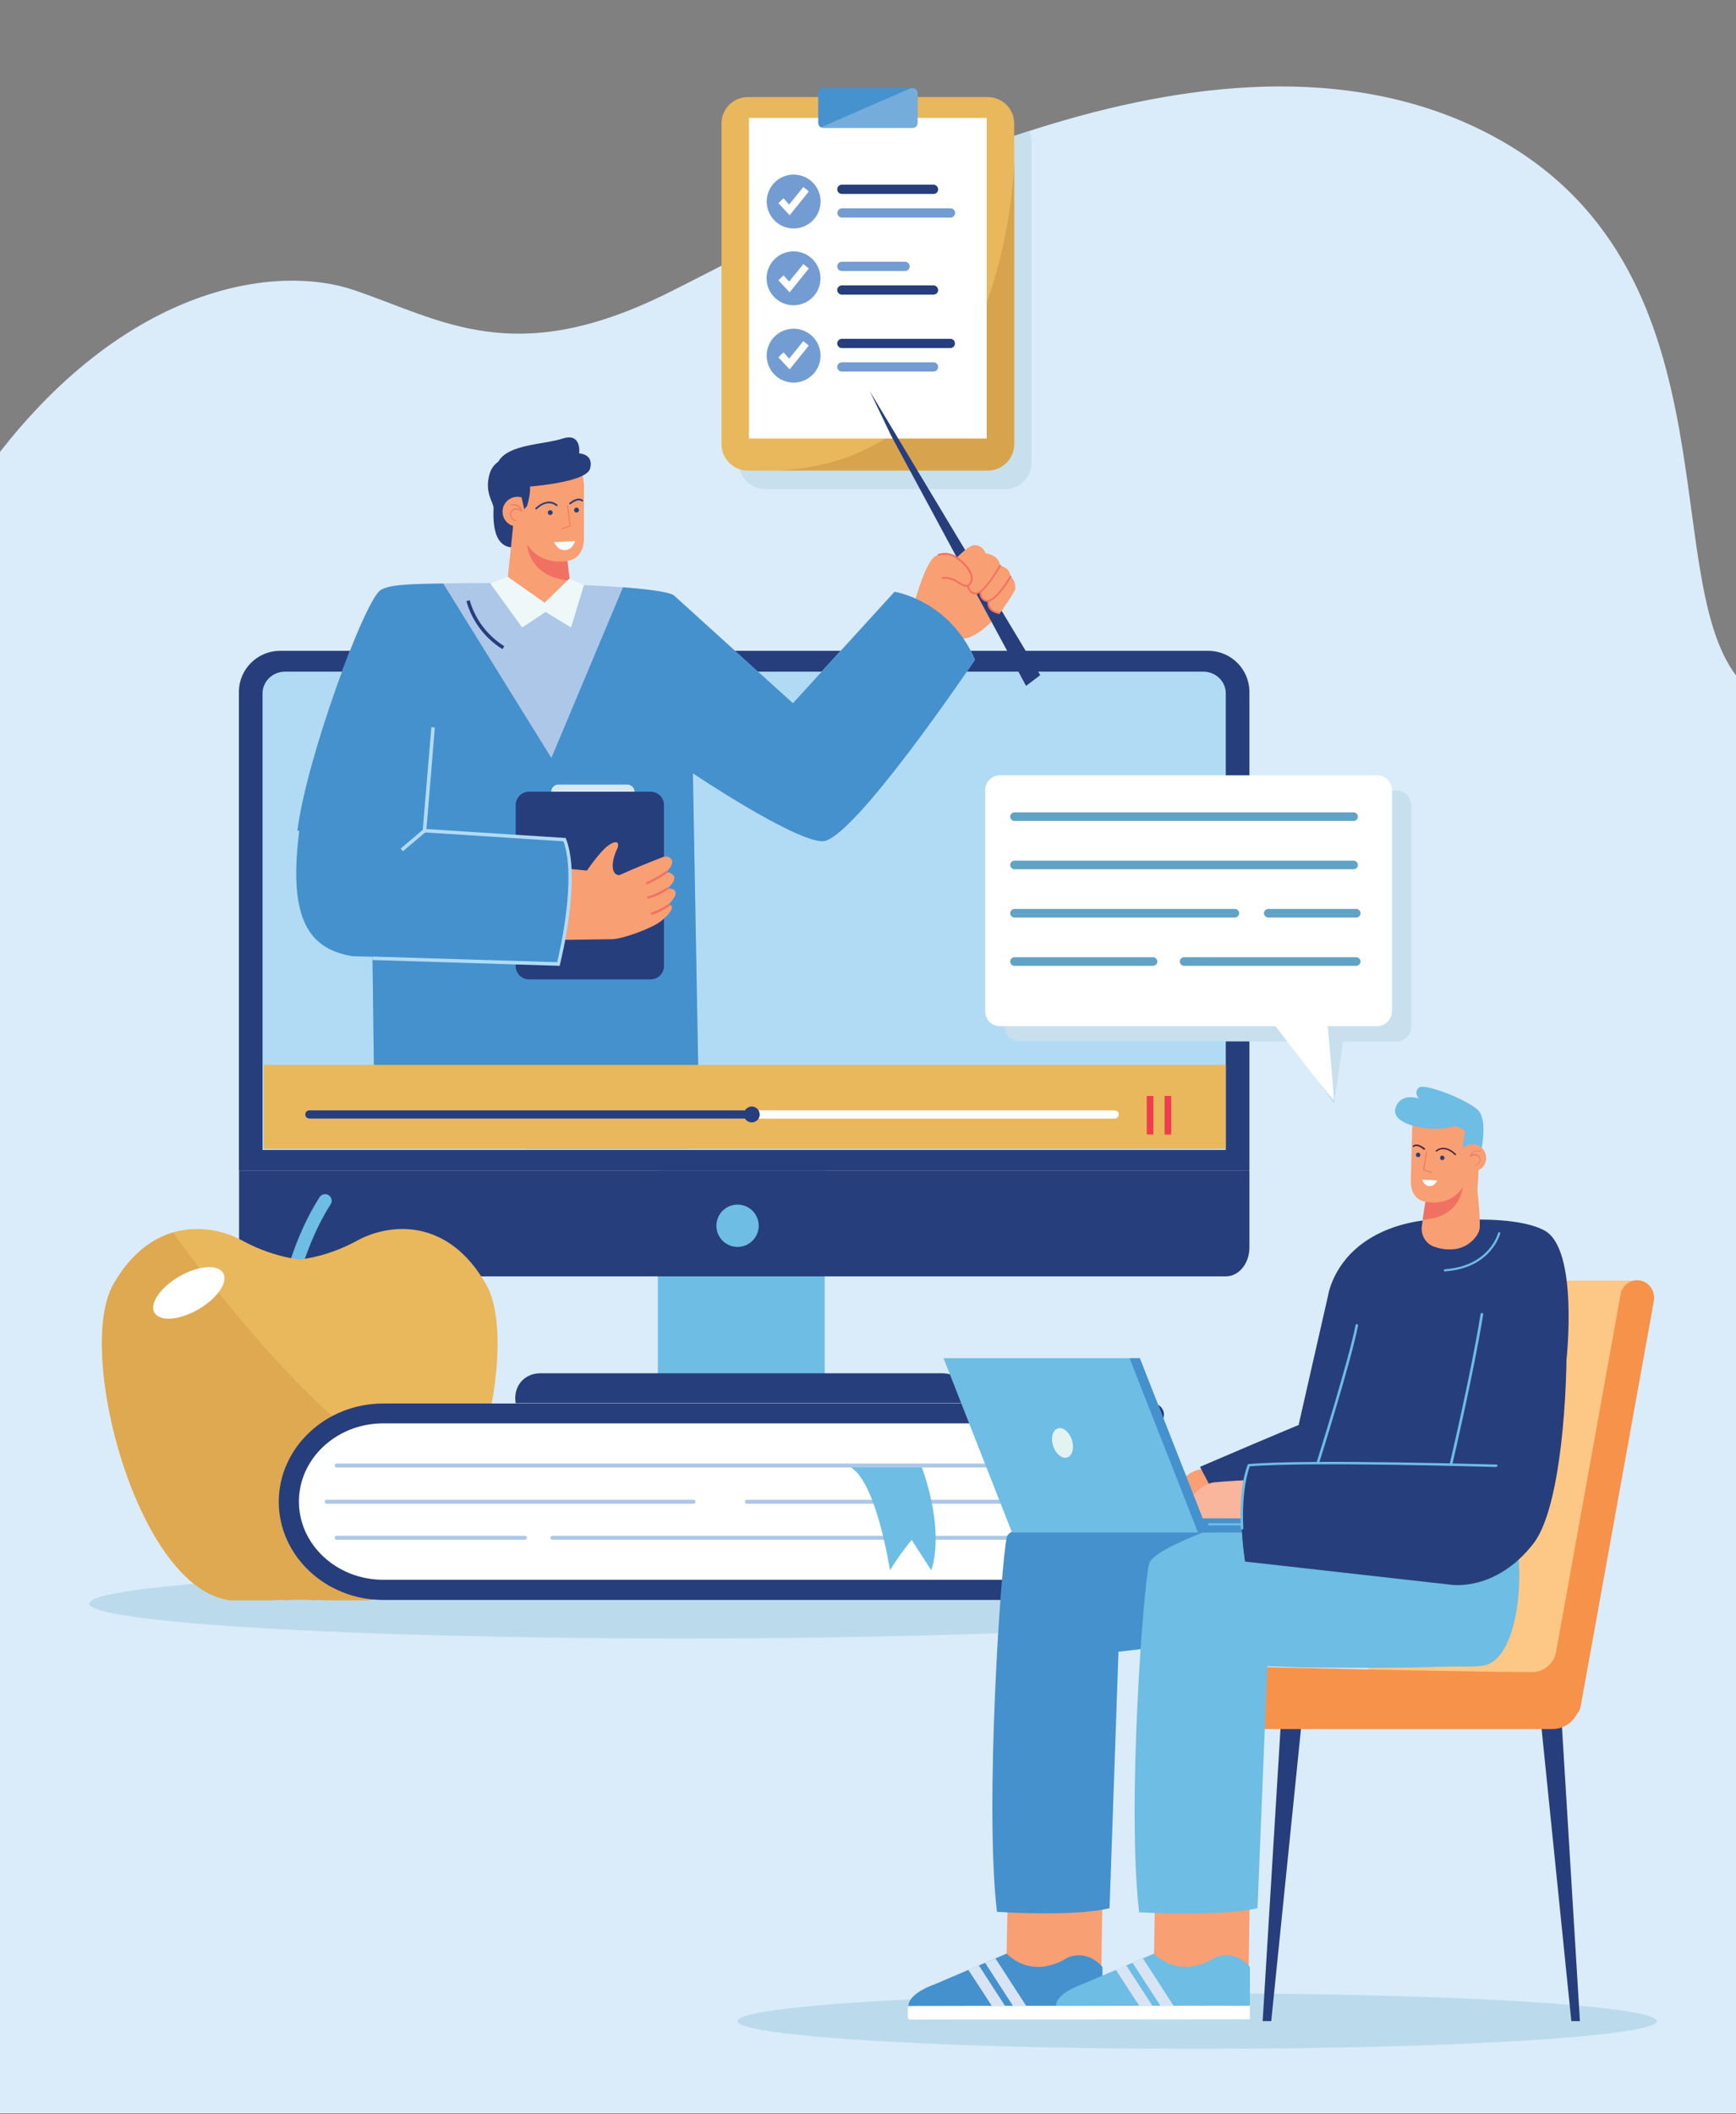 <?xml version="1.0" encoding="utf-8"?>
<!-- Generator: Adobe Illustrator 28.0.0, SVG Export Plug-In . SVG Version: 6.00 Build 0)  -->
<svg version="1.1" xmlns="http://www.w3.org/2000/svg" xmlns:xlink="http://www.w3.org/1999/xlink" x="0px" y="0px" width="1050px"
	 height="1278.6px" viewBox="0 0 1050 1278.6" style="enable-background:new 0 0 1050 1278.6;" xml:space="preserve">
<rect x="0" y="0" width="1050" height="1278.6" fill="#808080" stroke="none"/>
<style type="text/css">
	.st0{fill:#DAECF9;}
	.st1{fill:#C8DFED;}
	.st2{fill:#BBDBEC;}
	.st3{fill:#E9B75C;}
	.st4{fill:#D8A34D;}
	.st5{fill:#FFFFFF;}
	.st6{fill:#739CD2;}
	.st7{fill:#273E7C;}
	.st8{fill:#4692CF;}
	.st9{opacity:0.25;fill:#FFFFFF;enable-background:new    ;}
	.st10{fill:#6DBDE5;}
	.st11{fill:#B1DBF5;}
	.st12{fill:#F89F74;}
	.st13{fill:#351B2E;}
	.st14{fill:#49273F;}
	.st15{fill:#F07162;}
	.st16{fill:#ACC7E8;}
	.st17{fill:#4591CE;}
	.st18{fill:#D6E8F4;}
	.st19{fill:#DEA951;}
	.st20{fill:#EEF8F8;}
	.st21{fill:#EF3D4D;}
	.st22{fill:#FDC886;}
	.st23{fill:#F7924A;}
	.st24{fill:#D8E4F4;}
	.st25{fill:#FAB59D;}
	.st26{fill:#E2F3F1;}
	.st27{fill:#FCFDFD;}
	.st28{fill:#61A3C5;}
</style>
<g id="Layer_1">
	<path class="st0" d="M1050.7,409.4c-49.6-63.3,3.2-257.1-159.5-333C722.7-2.1,495.1,132.2,402.9,177.7
		c-92.2,45.5-135.4,15.9-188.9-2.3c-46.5-15.8-136-3.3-215.4,99.7v1003h1052.1V409.4z"/>
	<path class="st1" d="M462.8,295.8h18.4H608c8.7,0,15.9-7.1,15.9-15.9v-172V85.8c0-2.3-0.5-4.5-1.4-6.6
		c-67,21.6-128.9,52.2-175.5,76.1v124.6C446.9,288.7,454,295.8,462.8,295.8z"/>
	<ellipse class="st2" cx="724.1" cy="1222.3" rx="278" ry="16.8"/>
	<ellipse class="st2" cx="413.2" cy="969.8" rx="359.2" ry="21.1"/>
	<g>
		<path class="st3" d="M613.4,74.6v194.1c0,8.7-7.1,15.9-15.9,15.9H452.3c-8.7,0-15.9-7.1-15.9-15.9V74.6c0-8.7,7.1-15.9,15.9-15.9
			h145.1C606.2,58.7,613.4,65.8,613.4,74.6z"/>
		<path class="st4" d="M613.4,96.6v172c0,8.7-7.1,15.9-15.9,15.9H470.8C611.4,278.1,613.4,96.6,613.4,96.6z"/>
	</g>
	<g>
		<rect x="453" y="71.3" class="st5" width="143.8" height="193.9"/>
		<g>
			<g>
				<g>
					<g>
						<g>
							<g>
								<g>
									
										<ellipse transform="matrix(0.225 -0.974 0.974 0.225 162.694 634.254)" class="st6" cx="480" cy="214.9" rx="16.3" ry="16.3"/>
								</g>
							</g>
						</g>
					</g>
					<polygon class="st5" points="477.6,223.4 470.8,216.1 473.9,213.1 477.3,216.9 485.9,206.3 489.2,209 					"/>
				</g>
				<g>
					<path class="st6" d="M509.2,219.1h55.4c1.6,0,2.8,1.3,2.8,2.8l0,0c0,1.6-1.3,2.8-2.8,2.8h-55.4c-1.6,0-2.8-1.3-2.8-2.8l0,0
						C506.4,220.4,507.7,219.1,509.2,219.1z"/>
					<path class="st7" d="M509.2,204.9h65.6c1.6,0,2.8,1.3,2.8,2.8l0,0c0,1.6-1.3,2.8-2.8,2.8h-65.6c-1.6,0-2.8-1.3-2.8-2.8l0,0
						C506.4,206.1,507.7,204.9,509.2,204.9z"/>
				</g>
			</g>
			<g>
				<g>
					<g>
						<g>
							<g>
								<g>
									
										<ellipse transform="matrix(0.707 -0.707 0.707 0.707 21.617 388.693)" class="st6" cx="480" cy="168.3" rx="16.3" ry="16.3"/>
								</g>
							</g>
						</g>
					</g>
					<polygon class="st5" points="477.6,176.8 470.8,169.5 473.9,166.5 477.3,170.3 485.9,159.7 489.2,162.4 					"/>
				</g>
				<g>
					<path class="st6" d="M547.4,163.9h-38.2c-1.6,0-2.8-1.3-2.8-2.8l0,0c0-1.6,1.3-2.8,2.8-2.8h38.2c1.6,0,2.8,1.3,2.8,2.8l0,0
						C550.2,162.7,549,163.9,547.4,163.9z"/>
					<path class="st7" d="M564.6,178.2h-55.4c-1.6,0-2.8-1.3-2.8-2.8l0,0c0-1.6,1.3-2.8,2.8-2.8h55.4c1.6,0,2.8,1.3,2.8,2.8l0,0
						C567.5,176.9,566.2,178.2,564.6,178.2z"/>
				</g>
			</g>
			<g>
				<g>
					<g>
						<g>
							<g>
								<g>
									
										<ellipse transform="matrix(0.225 -0.974 0.974 0.225 253.507 562.016)" class="st6" cx="480" cy="121.7" rx="16.3" ry="16.3"/>
								</g>
							</g>
						</g>
					</g>
					<polygon class="st5" points="477.6,130.2 470.8,122.9 473.9,119.9 477.3,123.7 485.9,113.1 489.2,115.8 					"/>
				</g>
				<g>
					<path class="st7" d="M564.6,117.3h-55.4c-1.6,0-2.8-1.3-2.8-2.8l0,0c0-1.6,1.3-2.8,2.8-2.8h55.4c1.6,0,2.8,1.3,2.8,2.8l0,0
						C567.5,116.1,566.2,117.3,564.6,117.3z"/>
					<path class="st6" d="M574.9,131.6h-65.6c-1.6,0-2.8-1.3-2.8-2.8l0,0c0-1.6,1.3-2.8,2.8-2.8h65.6c1.6,0,2.8,1.3,2.8,2.8l0,0
						C577.7,130.3,576.4,131.6,574.9,131.6z"/>
				</g>
			</g>
		</g>
	</g>
	<g>
		<path class="st8" d="M555,56.3v18.1c0,1.7-1.4,3-3,3h-54.1c-0.6,0-1-0.2-1.4-0.4c-1-0.5-1.6-1.5-1.6-2.6V56.3c0-1.7,1.4-3,3-3
			h54.1C553.6,53.3,555,54.6,555,56.3z"/>
		<path class="st9" d="M555,56.3v18.1c0,1.7-1.4,3-3,3h-54.1c-0.6,0-1-0.2-1.4-0.4l54.5-23.7h1.1C553.6,53.3,555,54.6,555,56.3z"/>
	</g>
	<g id="BACKGROUND">
	</g>
	<g>
		<g>
			<rect x="397.9" y="631.2" class="st10" width="100.9" height="211.4"/>
		</g>
		<g>
			<path class="st7" d="M144.5,708V418.5c0-13.8,11.2-24.9,24.9-24.9h561.4c13.8,0,24.9,11.2,24.9,24.9V708H144.5z"/>
		</g>
		<g>
			<path class="st7" d="M755.7,708v46.4c0,9.7-6.4,17.5-14.2,17.5H158.8c-7.9,0-14.2-7.8-14.2-17.5V708H755.7z"/>
		</g>
		<g>
			<path class="st11" d="M158.8,695.4V419.3c0-7.2,6.1-13.1,13.6-13.1h555.4c7.5,0,13.6,5.9,13.6,13.1v276.2H158.8z"/>
		</g>
		<g>
			<path class="st7" d="M311.9,848.6c-1.7-10,5-18.1,15-18.1h242.8c10,0,19.5,8.1,21.2,18.1v0L311.9,848.6z"/>
		</g>
	</g>
	<g>
		<path class="st12" d="M553.2,364.1c0,0,6.8-25.4,13-28c6.2-2.7,13.1,1.8,13.1,1.8s6.6-9.1,11.2-8.2c4.5,0.9,5.6,4.9,5.6,4.9
			s8,0.8,8.8,7.4c0,0,6.3,1.5,6.2,6.7c0,0,3.2,1.5,3,7.7c0,0-10.8,21.1-26.7,28.6C571.7,392.5,553.2,364.1,553.2,364.1z"/>
	</g>
	<g>
		<path class="st13" d="M415.1,694.7l2-178.4l-4.3-22.9l-104.6,34.9c0,0,3.2,75.4,10,166.4H415.1z"/>
	</g>
	<g>
		<path class="st14" d="M334.8,694.7l11.8-125.9l19.9-91.9l-135.2,53.5c0,0-1,74.1,0.7,164.2H334.8z"/>
	</g>
	<g>
		<polygon class="st7" points="526.1,236.6 629.2,408.3 620.6,414.8 539,263.5 		"/>
	</g>
	<g>
		<path class="st12" d="M578.6,337.3c0,0,4.6-4.7,7.3-6.1c2.7-1.4,19,28.6,19,28.6l2.4,7.4c0,0-2.1,3.9-3.4,3.8
			c-1.4-0.2-5.4-3.3-5.4-3.3l-1.1-4.1l-1.6-0.5l-2.1-2l-1.1-3.2l-2.3,1l-3.2-1.3l-1.5-3l-0.6-0.3l-9.7-15.6L578.6,337.3z"/>
	</g>
	<g>
		<path class="st15" d="M584.5,354.9c-1.4,0-3.1-1-4.8-2c-1.2-0.7-2.4-1.5-3.7-2c-3.8-1.5-5.5-0.8-5.6-0.8c-0.3,0.1-0.6,0-0.7-0.3
			c-0.1-0.3,0-0.6,0.3-0.7c0.1,0,2.1-0.9,6.4,0.8c1.4,0.5,2.6,1.3,3.9,2.1c2.7,1.6,4.4,2.5,5.6,1.3c1-1.1,1.5-2.5,1.3-4
			c-0.3-3.2-3.3-7.3-8.1-11c-5.9-4.5-11.1-2.3-11.3-2.2c-0.3,0.1-0.6,0-0.7-0.3c-0.1-0.3,0-0.6,0.3-0.7c0.2-0.1,6-2.6,12.4,2.3
			c5.1,3.9,8.2,8.2,8.5,11.7c0.2,1.8-0.4,3.4-1.6,4.8C586,354.7,585.3,354.9,584.5,354.9z"/>
	</g>
	<g>
		<path class="st15" d="M597.1,364c-0.8,0-1.5-0.2-2.1-0.7c-1.1-0.6-3.1-2.6-2.4-5.4c0.1-0.3,0.3-0.5,0.6-0.4
			c0.3,0.1,0.5,0.3,0.4,0.6c-0.6,2.8,1.9,4.3,2,4.3c0.6,0.5,1.3,0.7,2.1,0.5c5.3-1,13-14.4,13.1-14.5c0.1-0.3,0.5-0.3,0.7-0.2
			c0.3,0.1,0.3,0.5,0.2,0.7c-0.3,0.6-8.1,13.9-13.8,15C597.6,364,597.3,364,597.1,364z"/>
	</g>
	<g>
		<path class="st15" d="M590,359.4c-1.2,0-2.2-0.3-3-1c-1.8-1.5-2.1-4-2.1-4.1c0-0.3,0.2-0.5,0.5-0.6c0.3,0,0.5,0.2,0.6,0.5
			c0,0,0.2,2.2,1.7,3.4c0.8,0.6,1.8,0.9,3.1,0.7c3.9-0.5,11.2-12.1,13.7-16.5c0.1-0.3,0.5-0.3,0.7-0.2c0.3,0.1,0.3,0.5,0.2,0.7
			c-0.4,0.7-9.4,16.3-14.5,17C590.6,359.4,590.3,359.4,590,359.4z"/>
	</g>
	<g>
		<g>
			<path class="st16" d="M421.8,651.3l0.6-0.8l-3.3-182.8c0,0,60.1,40.3,78.1,41.1c18,0.8,92.5-109.8,92.5-109.8
				c-15.7-36-48.8-41-48.8-41l-61.5,67.4L407.5,360c-9.6-5.8-83.5-7.1-83.5-7.1s-84.1-1.9-93.7,3.9c-9.6,5.8-45,101.9-50.4,145.5
				c-5.5,43.6,0,71.8,33.3,77l12.1,0.3l0.9,71.7C226.2,651.3,293.3,666.4,421.8,651.3L421.8,651.3z"/>
		</g>
	</g>
	<path class="st17" d="M541.1,357.9l-61.5,67.4L407.5,360c-3.6-2.2-16.3-3.7-30.7-4.8l-43.3,103.2l-65.4-105.5
		c-22.9,0.2-32.8,0.9-37.8,3.9c-9.6,5.8-45,101.9-50.4,145.5c-5.5,43.6,0,71.8,33.3,77l12.1,0.3l0.9,71.7c0,0,67.1,15.1,195.6,0
		l0.6-0.8l-3.3-182.8c0,0,60.1,40.3,78.1,41.1c18,0.8,92.5-109.8,92.5-109.8C574.2,362.9,541.1,357.9,541.1,357.9z"/>
	<g>
		<g>
			<path class="st7" d="M393.5,592.3H320c-4.5,0-8.1-3.6-8.1-8.1v-97.3c0-4.5,3.6-8.1,8.1-8.1h73.5c4.5,0,8.1,3.6,8.1,8.1v97.3
				C401.6,588.7,398,592.3,393.5,592.3z"/>
		</g>
		<g>
			<path class="st18" d="M379.5,474.5h-41.8c-2.4,0-4.3,1.9-4.3,4.3l0,0h50.4l0,0C383.8,476.5,381.9,474.5,379.5,474.5z"/>
		</g>
	</g>
	<g>
		<g>
			<g>
				<g>
					<g>
						<path class="st12" d="M403.7,537.3c9.7-8.5-0.5-10-0.5-10c4.7-5.1,3.6-7.5,1.9-8.6c-1.3-0.8-2.9-0.9-4.3-0.3
							c-4.5,1.7-18,7.1-26.3,10.9c-5.9-0.4-4-10.4-1.4-15.5c1.4-2.6,1.5-7-5-2.6c-5.2,3.6-13.1,15.3-13.1,15.3l-32.9-3.2l4.9,45.3
							c0,0,37.6-0.5,43.2-0.6c5.7,0,24.6-6.5,30.3-11.5c10.4-9,3.9-9.5,3.9-9.5C414.4,536.7,403.7,537.3,403.7,537.3z"/>
					</g>
				</g>
			</g>
		</g>
		<g>
			<g>
				<g>
					<g>
						<g>
							<path class="st15" d="M391.4,534.8c-0.3,0-0.6-0.1-0.7-0.4c-0.1-0.3,0-0.7,0.4-0.9c4.9-2,11.7-6.7,11.8-6.7
								c0.3-0.2,0.7-0.1,0.9,0.2c0.2,0.3,0.1,0.7-0.2,0.9c-0.3,0.2-7,4.8-12.1,6.9C391.5,534.8,391.5,534.8,391.4,534.8z"/>
						</g>
					</g>
				</g>
			</g>
		</g>
		<g>
			<g>
				<g>
					<g>
						<g>
							<path class="st15" d="M392.1,543.4c-0.3,0-0.6-0.2-0.7-0.5c-0.1-0.4,0.1-0.7,0.5-0.8c6.2-1.7,11.4-5.3,11.5-5.3
								c0.3-0.2,0.7-0.1,0.9,0.2c0.2,0.3,0.1,0.7-0.2,0.9c-0.2,0.2-5.5,3.8-11.9,5.5C392.2,543.4,392.1,543.4,392.1,543.4z"/>
						</g>
					</g>
				</g>
			</g>
		</g>
		<g>
			<g>
				<g>
					<g>
						<g>
							<path class="st15" d="M394.4,553.1c-0.3,0-0.6-0.2-0.7-0.5c-0.1-0.4,0.1-0.7,0.5-0.8c5.3-1.6,10-5.1,10-5.1
								c0.3-0.2,0.7-0.2,1,0.1c0.2,0.3,0.2,0.7-0.1,1c-0.2,0.1-4.9,3.7-10.4,5.3C394.4,553,394.4,553,394.4,553.1z"/>
						</g>
					</g>
				</g>
			</g>
		</g>
	</g>
	<g>
		<polygon class="st11" points="243.7,514.8 242.3,513.2 255.7,501.9 260.9,439.8 263,440 257.8,502.9 		"/>
	</g>
	<g>
		<path class="st11" d="M225.3,580.6l-12.2-0.3c-16.3-2.5-26.8-10.6-32-24.7c-4.5-12.3-5.2-29.2-2.2-53.4l2.1,0.3
			c-6.2,49.3,3.2,71.2,32.3,75.8l12,0.3L225.3,580.6z"/>
	</g>
	<g>
		<path class="st17" d="M308.4,505.7l33.1,2.1c0,0,6.7,21.1-1.4,63.9c-0.8,4.2-2.4,11.3-2.4,11.3s-33.6,2.7-38.9-8.2
			c-3.3-6.9,3.9-36.5,3.9-36.5L308.4,505.7z"/>
	</g>
	<g>
		<path class="st11" d="M338.6,584.1l-113.3-3.5l0.1-2.1l111.6,3.4c1.6-6.6,11.8-51,3.8-73.1l-84.1-5.4l0.1-2.1l85.4,5.5l0.2,0.6
			c9.3,24.1-3.2,73.7-3.7,75.8L338.6,584.1z"/>
	</g>
	<g>
		<path class="st7" d="M303.9,392.6c-10.7-6.7-18.4-17-21.8-29l2-0.6c3.3,11.6,10.7,21.4,20.9,27.8L303.9,392.6z"/>
	</g>
	<g>
		<g>
			<path class="st12" d="M312,276.7c0,0,15-6.4,28.3-1.8c7.7,2.6,12.8,10,12.8,18.1v8l-41-17.5c0,0-6.5,3.1-6,2.1
				C306.7,284.7,312,276.7,312,276.7z"/>
		</g>
		<g>
			<g>
				<g>
					<g>
						<path class="st12" d="M353.2,292.1v33.6c0,0,0.5,12-10,13.5l2,16c0.7,6-2.8,11.7-8.6,13.5c-2.8,0.9-6.1,1.5-9.9,1.5
							c-12,0-18.5-9-19.5-13.5c-1-4.5,2-26,2-26l-0.4-10.6l1.4-41L353.2,292.1z"/>
					</g>
				</g>
			</g>
			<g>
				<g>
					<g>
						<path class="st7" d="M324.2,308c-0.1,0-0.2,0-0.3-0.1c-0.2-0.2-0.2-0.5,0-0.7c0.1-0.1,7-7.1,13.2-2c0.2,0.2,0.2,0.5,0.1,0.7
							c-0.2,0.2-0.5,0.2-0.7,0.1c-5.6-4.5-11.6,1.7-11.9,2C324.4,307.9,324.3,308,324.2,308z"/>
					</g>
				</g>
			</g>
			<g>
				<g>
					<g>
						<path class="st7" d="M344.8,305c-0.1,0-0.3-0.1-0.4-0.2c-0.2-0.2-0.2-0.5,0.1-0.7c0.2-0.2,5-4.3,8-1.7
							c0.2,0.2,0.2,0.5,0.1,0.7c-0.2,0.2-0.5,0.2-0.7,0.1c-2.4-2-6.6,1.6-6.7,1.7C345,304.9,344.9,305,344.8,305z"/>
					</g>
				</g>
			</g>
			<g>
				<g>
					<g>
						<path class="st7" d="M334.3,310c0,0.8-0.7,1.5-1.5,1.5c-0.8,0-1.5-0.7-1.5-1.5c0-0.8,0.7-1.5,1.5-1.5
							C333.6,308.5,334.3,309.2,334.3,310z"/>
					</g>
				</g>
			</g>
			<g>
				<g>
					<g>
						<path class="st7" d="M350.2,308.5c0,0.8-0.7,1.5-1.5,1.5s-1.5-0.7-1.5-1.5c0-0.8,0.7-1.5,1.5-1.5S350.2,307.7,350.2,308.5z"/>
					</g>
				</g>
			</g>
			<g>
				<g>
					<g>
						<path class="st7" d="M312,276.2c0,0-12.7-0.6-15.9,10.5c-3.2,11.1,2.3,17,2.4,20.3c0.1,3.3-2.1,25.7,13.6,24l4.2-36.9
							l-5.5-14.7L312,276.2z"/>
					</g>
				</g>
			</g>
			<g>
				<g>
					<g>
						
							<ellipse transform="matrix(0.987 -0.161 0.161 0.987 -45.707 54.356)" class="st12" cx="312.9" cy="309.5" rx="9" ry="9"/>
					</g>
				</g>
			</g>
			<g>
				<g>
					<g>
						<path class="st15" d="M312.2,315c-1.9,0-3.1-1.4-3.5-2.8c-0.5-1.7,0.1-3.3,1.4-4.1c2-1.2,3.8-0.4,4.7,0.2
							c-0.4-1-1-1.8-1.8-2.2c-1.8-1-4-0.3-4-0.3c-0.1,0-0.3,0-0.3-0.2c0-0.1,0-0.3,0.2-0.3c0.1,0,2.4-0.8,4.4,0.3
							c1.1,0.6,1.9,1.7,2.3,3.3l0.2,0.9l-0.6-0.6c-0.1-0.1-2.2-2.2-4.8-0.6c-1.4,0.9-1.5,2.5-1.2,3.5c0.3,1.1,1.3,2.5,3,2.5
							c0,0,0,0,0.1,0c0.1,0,0.2,0.1,0.3,0.2C312.5,314.9,312.4,315,312.2,315C312.2,315,312.2,315,312.2,315z"/>
					</g>
				</g>
			</g>
			<g>
				<g>
					<g>
						<path class="st15" d="M318.8,329.1c0,0,0.7,20.1,25.8,22l-1.4-11.8C343.1,339.3,326.9,342.5,318.8,329.1z"/>
					</g>
				</g>
			</g>
			<g>
				<g>
					<g>
						<path class="st15" d="M339.6,320.1c-0.1,0-0.2-0.1-0.2-0.2c0-0.1,0-0.3,0.2-0.3l5-1.7l-1.6-11.8c0-0.1,0.1-0.3,0.2-0.3
							c0.1,0,0.3,0.1,0.3,0.2l1.6,12.2L339.6,320.1C339.6,320.1,339.6,320.1,339.6,320.1z"/>
					</g>
				</g>
			</g>
			<g>
				<polygon class="st12" points="308.8,333.5 310.5,316.6 314.7,317.1 314.7,334 				"/>
			</g>
		</g>
		<g>
			<path class="st7" d="M314.4,275.9c0,0-2.9,7,1.9,18.8c4.8,11.7-12.4-4.4-12.4-4.4S305.1,273.1,314.4,275.9z"/>
		</g>
	</g>
	<g>
		<path class="st15" d="M604.5,371.4C604.5,371.4,604.4,371.4,604.5,371.4c-3-0.5-5.1-1.6-6.3-3.4c-1.4-2.1-1-4.4-0.9-4.5
			c0.1-0.3,0.3-0.5,0.6-0.4c0.3,0.1,0.5,0.3,0.4,0.6c0,0-0.4,1.9,0.8,3.7c1,1.5,2.8,2.5,5.4,2.9c0.3,0,0.5,0.3,0.4,0.6
			C605,371.2,604.7,371.4,604.5,371.4z"/>
	</g>
	<g>
		<path class="st7" d="M316.3,294.6c0,0,38.2-2.3,40.6-11.2c2.4-9-6.6-9.2-6.6-9.2s1.7-12.7-9.9-9c-11.6,3.8-33,3.3-39,14
			C295.4,289.9,316.3,294.6,316.3,294.6z"/>
	</g>
	<g>
		<g>
			<g>
				<path class="st10" d="M172,797.7c2,0,3.7-1.5,4-3.5c0-0.4,5.2-36.4,24-65.9c1.2-1.9,0.6-4.3-1.2-5.5c-1.9-1.2-4.3-0.6-5.5,1.2
					c-19.8,31-25,67.6-25.2,69.1c-0.3,2.2,1.2,4.2,3.4,4.5C171.7,797.7,171.9,797.7,172,797.7z"/>
			</g>
		</g>
		<g>
			<path class="st3" d="M68.5,776.9c23.1-40.8,58.6-37.3,78.1-26.6c15.8,8.6,29.9,10.9,34.7,11.4c4.8-0.5,18.8-2.7,34.7-11.4
				c19.5-10.7,55-14.2,78.1,26.6c23.1,40.8-15.1,184.7-71,190.9c0,0-16.9,0-23.1,0c-2.5,0-5.6-0.1-9.2-0.3c-0.2,0.2-0.4,0.3-0.7,0.3
				c-3-0.2-5.9-0.4-8.8-0.4c-2.9,0-5.8,0.1-8.8,0.4c-0.2,0-0.5-0.1-0.7-0.3c-3.6,0.1-6.7,0.3-9.2,0.3c-6.2,0-23.1,0-23.1,0
				C83.5,961.6,45.4,817.8,68.5,776.9z"/>
		</g>
		<g>
			<path class="st19" d="M104.6,745.4c38.2,52.9,112,144,176.1,160.1c-14,33.1-34.3,59.7-57.6,62.3c0,0-16.9,0-23.1,0
				c-2.5,0-5.6-0.1-9.2-0.3c-0.2,0.2-0.4,0.3-0.7,0.3c-3-0.2-5.9-0.4-8.8-0.4c-2.9,0-5.8,0.1-8.8,0.4c-0.2,0-0.5-0.1-0.7-0.3
				c-3.6,0.1-6.7,0.3-9.2,0.3c-6.2,0-23.1,0-23.1,0c-55.9-6.2-94.1-150-71-190.9C78.8,758.6,91.7,749.2,104.6,745.4z"/>
		</g>
		<g>
			<ellipse transform="matrix(0.866 -0.5 0.5 0.866 -375.631 161.875)" class="st5" cx="114.2" cy="781.9" rx="24" ry="11.5"/>
		</g>
	</g>
	<g>
		<g>
			<g>
				<path class="st5" d="M686.5,858.3c0,0-22.4,56.4-3.6,99L252,960.9l-39.8-3.6l-35-21.7v-33.2l9.7-27.5l31.8-16.6H686.5z"/>
			</g>
		</g>
		<g>
			<g>
				<path class="st7" d="M231.8,966.4h465.5c3,0,5.5-2.5,5.5-5.5s-2.5-5.5-5.5-5.5H231.8c-28.1,0-51-21.2-51-47.3
					c0-26.1,22.9-47.3,51-47.3h465.5c3,0,5.5-2.5,5.5-5.5s-2.5-5.5-5.5-5.5H231.8c-34.2,0-61.9,26.1-61.9,58.3
					C169.9,940.3,197.7,966.4,231.8,966.4z"/>
			</g>
		</g>
		<g>
			<path class="st16" d="M451.7,909.4h228.4c0.7,0,1.2-0.5,1.2-1.2c0-0.7-0.5-1.2-1.2-1.2H451.7c-0.7,0-1.2,0.5-1.2,1.2
				C450.5,908.8,451,909.4,451.7,909.4z"/>
		</g>
		<g>
			<path class="st16" d="M197.6,909.4h221.9c0.7,0,1.2-0.5,1.2-1.2c0-0.7-0.5-1.2-1.2-1.2H197.6c-0.7,0-1.2,0.5-1.2,1.2
				C196.4,908.8,196.9,909.4,197.6,909.4z"/>
		</g>
		<g>
			<path class="st16" d="M203.6,931.2h113.9c0.7,0,1.2-0.5,1.2-1.2c0-0.7-0.5-1.2-1.2-1.2H203.6c-0.7,0-1.2,0.5-1.2,1.2
				C202.4,930.7,202.9,931.2,203.6,931.2z"/>
		</g>
		<g>
			<path class="st16" d="M334.1,931.2h346c0.7,0,1.2-0.5,1.2-1.2c0-0.7-0.5-1.2-1.2-1.2h-346c-0.7,0-1.2,0.5-1.2,1.2
				C332.9,930.7,333.5,931.2,334.1,931.2z"/>
		</g>
		<g>
			<g>
				<path class="st7" d="M231.8,967.6h465.5c3.7,0,6.7-3,6.7-6.7c0-3.7-3-6.7-6.7-6.7c-0.7,0-1.2,0.5-1.2,1.2c0,0.7,0.5,1.2,1.2,1.2
					c2.4,0,4.3,1.9,4.3,4.3c0,2.4-1.9,4.3-4.3,4.3H231.8c-33.5,0-60.7-25.6-60.7-57c0-31.5,27.2-57,60.7-57h465.5
					c2.4,0,4.3,1.9,4.3,4.3c0,2.4-1.9,4.3-4.3,4.3c-0.7,0-1.2,0.5-1.2,1.2c0,0.7,0.5,1.2,1.2,1.2c3.7,0,6.7-3,6.7-6.7
					c0-3.7-3-6.7-6.7-6.7H231.8c-34.8,0-63.2,26.7-63.2,59.5C168.7,941,197,967.6,231.8,967.6z"/>
			</g>
		</g>
		<g>
			<path class="st10" d="M557.1,886.3c0,0,14.7,36.5,6.2,63.4l-11.9-18.4c0,0-8.1,9.8-13.1,18.4c0,0-9.1-60-26.7-63.4H557.1z"/>
		</g>
		<g>
			<path class="st16" d="M203.6,887.5h476.6c0.7,0,1.2-0.5,1.2-1.2c0-0.7-0.5-1.2-1.2-1.2H203.6c-0.7,0-1.2,0.5-1.2,1.2
				C202.4,887,202.9,887.5,203.6,887.5z"/>
		</g>
	</g>
	<path class="st7" d="M315.5,301l1.6,7l1.7-2.1c0,0,3.3-10,1-14.8c-2.3-4.8-11.3,2.1-11.3,2.1L315.5,301z"/>
	<polygon class="st20" points="307.1,348.8 329.4,364.5 344.3,350 353.2,353.8 345.4,379.5 330,370.1 315.8,379.5 296.6,352.9 	"/>
	<rect x="159.6" y="644" class="st3" width="581.8" height="50.7"/>
	<path class="st5" d="M674.1,676.5H187.1c-1.4,0-2.5-1.1-2.5-2.5l0,0c0-1.4,1.1-2.5,2.5-2.5h487.1c1.4,0,2.5,1.1,2.5,2.5l0,0
		C676.6,675.4,675.5,676.5,674.1,676.5z"/>
	<path class="st7" d="M453.4,676.5H187.1c-1.4,0-2.5-1.1-2.5-2.5l0,0c0-1.4,1.1-2.5,2.5-2.5h266.3c1.4,0,2.5,1.1,2.5,2.5l0,0
		C455.9,675.4,454.8,676.5,453.4,676.5z"/>
	<circle class="st7" cx="454.7" cy="674" r="4.8"/>
	<rect x="693.6" y="662.8" class="st21" width="4" height="23.3"/>
	<rect x="704.4" y="662.8" class="st21" width="4" height="23.3"/>
</g>
<g id="Layer_2">
	<g>
		<g>
			<g>
				<polygon class="st7" points="950.4,1222.3 955.6,1222.3 944.2,1035.6 931.4,1035.6 				"/>
			</g>
			<g>
				<polygon class="st7" points="768.9,1222.3 763.7,1222.3 775.1,1035.6 787.9,1035.6 				"/>
			</g>
			<g>
				<g>
					<polygon class="st22" points="992.1,774.5 880.2,774.5 821,1038.1 949.3,1024.4 					"/>
				</g>
			</g>
			<g>
				<g>
					<path class="st23" d="M735.2,1007.5c0,0,147.7,3.7,191.6,3.7c7.1,0,13.2-5.2,14.4-12.3l39-216.1c1-5.8,6.6-9.6,12.3-8.3
						c5.4,1.2,8.8,6.8,7.8,12.4l-44.2,244.8c-0.3,1.9-1.2,3.6-2.3,4.9c-2.8,5.4-8.4,9.1-14.9,9.1H735.7c-9.3,0-16.9-7.7-16.9-17.2
						l0,0C718.9,1019,725.9,1007.5,735.2,1007.5z"/>
				</g>
			</g>
		</g>
		<g>
			<g>
				<path class="st12" d="M902.1,860.7l-12.8,5.5L875,873c0,0-22.1,3.8-22.4,3.8c0,0,1.8,3.3,1.8,3.3c-27.5,3.4-114,6.9-128.2,8.5
					c-8.6,1-16.8,11.6-22,19.9l7,4.8c0,0,75.6-3.3,75.4-1.7c0,0.5-2.2,8-5.5,17.8c46.7,3.1,112,2.8,124.2-16.4
					C915.4,897.1,905.6,874.4,902.1,860.7z"/>
			</g>
			<g>
				<g>
					<g>
						<g>
							<g>
								<g>
									<g>
										<g>
											<g>
												<polygon class="st12" points="608.5,1199.9 666,1200.6 666.8,1147 609.6,1139.9 												"/>
											</g>
										</g>
									</g>
								</g>
							</g>
						</g>
					</g>
				</g>
			</g>
			<g>
				<g>
					<g>
						<g>
							<g>
								<g>
									<path class="st17" d="M549.5,1213.2l117.3-0.2l0-23.4c0,0-8.5-11.2-21.5-5.5c0,0-19.2,13.8-36.5-2.6l-43.4,18.5
										C565.3,1200.1,549.5,1205.2,549.5,1213.2z"/>
								</g>
							</g>
						</g>
					</g>
				</g>
				<g>
					<g>
						<g>
							<g>
								<g>
									<path class="st24" d="M595.8,1187c3.9,6.1,11.9,18.3,16.9,26.1l8,0c-4.5-6.9-13.9-21.5-18.6-28.7L595.8,1187z"/>
								</g>
							</g>
						</g>
					</g>
				</g>
				<g>
					<g>
						<g>
							<g>
								<g>
									<path class="st24" d="M599.9,1213.1l8,0c-3.7-5.7-10.8-16.7-15.9-24.5l-6.3,2.7C590,1197.9,595.9,1206.9,599.9,1213.1z"/>
								</g>
							</g>
						</g>
					</g>
				</g>
			</g>
			<g>
				<g>
					<g>
						<path class="st10" d="M787.1,1008.4c0,0,49.4,0.8,84.1-0.4c11.1-0.4,21,0.4,26.9-0.9c24.1-5.4,30.1-80.6,2.7-126.8
							c-27.4-46.1-123.2,95.5-123.2,95.5L787.1,1008.4z"/>
					</g>
				</g>
			</g>
			<g>
				<g>
					<g>
						<g>
							<g>
								<g>
									<g>
										<g>
											<g>
												<polygon class="st12" points="697.7,1199.9 755.1,1200.6 755.9,1147 698.7,1139.9 												"/>
											</g>
										</g>
									</g>
								</g>
							</g>
						</g>
					</g>
				</g>
			</g>
			<g>
				<g>
					<g>
						<g>
							<g>
								<g>
									<path class="st10" d="M638.7,1213.2L756,1213l0-23.4c0,0-8.5-11.2-21.5-5.5c0,0-19.2,13.8-36.5-2.6l-43.4,18.5
										C654.5,1200.1,638.7,1205.2,638.7,1213.2z"/>
								</g>
							</g>
						</g>
					</g>
				</g>
				<g>
					<g>
						<g>
							<g>
								<g>
									<path class="st5" d="M756,1221.2l-205.6,0.2c-0.7,0-1.3-0.6-1.3-1.3l0-5.6c0-0.7,0.6-1.3,1.3-1.3L756,1213L756,1221.2z"/>
								</g>
							</g>
						</g>
					</g>
				</g>
				<g>
					<g>
						<g>
							<g>
								<g>
									<path class="st24" d="M685,1187c3.9,6.1,11.9,18.3,16.9,26.1l8,0c-4.5-6.9-13.9-21.5-18.6-28.7L685,1187z"/>
								</g>
							</g>
						</g>
					</g>
				</g>
				<g>
					<g>
						<g>
							<g>
								<g>
									<path class="st24" d="M689.1,1213.1l8,0c-3.7-5.7-10.8-16.7-15.9-24.5l-6.3,2.7C679.2,1197.9,685.1,1206.9,689.1,1213.1z"
										/>
								</g>
							</g>
						</g>
					</g>
				</g>
			</g>
			<g>
				<g>
					<g>
						<g>
							<path class="st17" d="M733.9,907.7c0,0-121.4,7.8-124.9,21.8c-3.5,14-13.6,163.1-6,226.7c0,0,46.1,3.2,68.1-2.2l5.4-155.1
								l36.4-4.2l83.3-100.2L733.9,907.7z"/>
						</g>
					</g>
				</g>
			</g>
			<g>
				<g>
					<g>
						<g>
							<path class="st10" d="M792.2,905.4c0,0-93.6,26.4-97.2,40.4c-3.5,14-13.5,147.1-6,210.7c0,0,49.5,2.8,71.6-2.5l5.9-146.3
								l21.4,0.7l51.8-91.2L792.2,905.4z"/>
						</g>
					</g>
				</g>
			</g>
			<g>
				<g>
					<g>
						<g>
							<g>
								<path class="st7" d="M794.7,858.2c-1.7,0-68.9,28.9-68.9,28.9l13.6,25.9l37.8-8.3L794.7,858.2z"/>
							</g>
						</g>
					</g>
				</g>
			</g>
			<g>
				<g>
					<g>
						<path class="st7" d="M892.1,737.6c0,0,28.6-1,42.3,6.7c20.4,11.5,13.1,77.7,13.1,77.7s-17.3-9.4-18.4-12.6
							C928.1,806.3,892.1,737.6,892.1,737.6z"/>
					</g>
				</g>
			</g>
			<g>
				<g>
					<g>
						<g>
							<g>
								<path class="st7" d="M899.1,881.1c0,0-0.1,0-0.1,0l-21,4.8c-0.4,0.1-0.8-0.2-0.9-0.6c-0.1-0.4,0.2-0.8,0.6-0.9l21-4.8
									c0.4-0.1,0.8,0.2,0.9,0.6C899.6,880.6,899.4,881,899.1,881.1z"/>
							</g>
						</g>
					</g>
				</g>
			</g>
			<g>
				<path class="st25" d="M910.1,868.6l-12.8,5.5l-14.2,6.8c0,0-22.1,3.8-22.4,3.8c0,0,1.8,3.3,1.8,3.3c-27.5,3.4-114,6.9-128.2,8.5
					c-8.6,1-16.8,11.6-22,19.9l7,4.8c0,0,75.6-3.3,75.4-1.7c0,0.5-2.2,8-5.5,17.8c46.7,3.1,112,2.8,124.2-16.4
					C923.3,905.1,913.6,882.4,910.1,868.6z"/>
			</g>
			<g>
				<g>
					<g>
						<path class="st7" d="M919.8,742.8c-16.3-2.3-59.2-3.8-59.2-3.8s-5.7,1.5-3.9,0.7c-47.4,8.4-52.6,43.5-52.6,43.5l-23.1,101.5
							l-25.7,1.4c-8.3,15.8-2.2,58.3-2.2,58.3l124.6,14c0,0,26.9,4.4,49.7-24.8c15.1-19.3,20.2-78.7,20.2-122
							C947.7,811.6,945.1,746.3,919.8,742.8z"/>
					</g>
				</g>
			</g>
			<g>
				<g>
					<g>
						<polygon class="st10" points="570.7,821.4 689.4,821.4 730.8,926.8 612.1,926.8 						"/>
					</g>
					<g>
						<polygon class="st17" points="730.8,926.8 724.6,926.8 683.2,821.4 689.4,821.4 						"/>
					</g>
					<g>
						<path class="st26" d="M648.3,870.7c1.6,4.8,0.4,9.6-2.7,10.7c-3.1,1.1-7-2-8.6-6.8c-1.6-4.8-0.4-9.6,2.7-10.7
							C642.8,862.8,646.7,865.9,648.3,870.7z"/>
					</g>
				</g>
				<g>
					<path class="st17" d="M770,918.3h-44.3v8.5H770c2.4,0,4.3-1.9,4.3-4.3l0,0C774.3,920.2,772.4,918.3,770,918.3z"/>
				</g>
				<g>
					<rect x="730.8" y="921.2" class="st10" width="28" height="1.3"/>
				</g>
			</g>
			<g>
				<g>
					<g>
						<g>
							<g>
								<path class="st10" d="M877.9,886.4c-0.1,0.1-0.3,0.1-0.5,0c-0.4-0.1-0.7-0.5-0.6-0.9c0.1-0.6,13.2-55.9,18.7-90.8
									c0.1-0.4,0.5-0.7,0.9-0.7c0.4,0.1,0.7,0.5,0.7,0.9c-5.6,34.9-18.6,90.3-18.7,90.9C878.3,886.1,878.2,886.3,877.9,886.4z"/>
							</g>
						</g>
					</g>
				</g>
			</g>
			<g>
				<g>
					<g>
						<g>
							<g>
								<path class="st10" d="M797.3,885.5c-0.2,0.1-0.3,0.1-0.5,0c-0.4-0.1-0.6-0.6-0.5-1c0.2-0.6,19.5-61.9,23.6-83.1
									c0.1-0.4,0.5-0.7,0.9-0.6c0.4,0.1,0.7,0.5,0.6,0.9c-4.1,21.3-23.4,82.7-23.6,83.3C797.7,885.2,797.5,885.4,797.3,885.5z"/>
							</g>
						</g>
					</g>
				</g>
			</g>
			<g>
				<g>
					<g>
						<g>
							<g>
								<path class="st10" d="M875.9,768.7c-0.6,0.1-1.2,0.1-1.9,0.2c-0.4,0-0.7-0.2-0.7-0.6c0-0.4,0.2-0.7,0.6-0.7
									c27.1-1.9,32.1-21.7,32.2-21.9c0.1-0.3,0.4-0.6,0.8-0.5c0.4,0.1,0.6,0.4,0.5,0.7C907.4,746,902.4,766,875.9,768.7z"/>
							</g>
						</g>
					</g>
				</g>
			</g>
			<g>
				<g>
					<g>
						<g>
							<g>
								<path class="st7" d="M791.8,870.8c-0.4,0.1-0.8,0-1-0.3l-5.3-9.1l0.1-0.3l17.8-78.2c0.1-0.7,1.7-9.8,9.4-19.9
									c7.2-9.4,21.5-21.4,48.4-25c0.4-0.1,0.8,0.2,0.9,0.7c0.1,0.4-0.2,0.8-0.7,0.9c-26.3,3.5-40.3,15.1-47.3,24.3
									c-7.7,9.9-9.1,19.1-9.1,19.2l0,0.1l-17.7,77.9l5,8.5c0.2,0.4,0.1,0.9-0.3,1.1C791.9,870.8,791.8,870.8,791.8,870.8z"/>
							</g>
						</g>
					</g>
				</g>
			</g>
			<g>
				<g>
					<g>
						<path class="st7" d="M755.3,886c0,0-8.2,19.4-2.2,58.3l30.1-16.1l-8.9-29.1L755.3,886z"/>
					</g>
				</g>
			</g>
			<g>
				<g>
					<g>
						<g>
							<g>
								<path class="st10" d="M905.1,887.1c-0.1,0-0.2,0.1-0.3,0.1c-1.1,0-112.5-3.4-148.9-0.4c-0.9,2.4-5,14.7-3.9,37.4
									c0,0.4-0.3,0.8-0.7,0.8c-0.4,0-0.8-0.3-0.8-0.7c-1.3-25.6,3.9-38,4.2-38.5l0.2-0.4l0.5,0c36-3.1,148.5,0.3,149.6,0.3
									c0.4,0,0.8,0.4,0.8,0.8C905.6,886.7,905.4,887,905.1,887.1z"/>
							</g>
						</g>
					</g>
				</g>
			</g>
			<g>
				<g>
					<g>
						<g>
							<g>
								<g>
									<g>
										<g>
											<path class="st12" d="M854.2,679.9l-0.9,34.3c0,0-0.7,11,8.9,12.6l-2.2,14.6c-0.8,5.4,2.3,10.8,7.5,12.6
												c2.5,0.9,5.6,1.6,9.1,1.6c11,0.3,17.2-7.8,18.2-11.9c1-4.1-1.2-23.9-1.2-23.9l0.6-9.7l-0.3-37.6L854.2,679.9z"/>
										</g>
									</g>
								</g>
							</g>
						</g>
					</g>
				</g>
				<g>
					<g>
						<g>
							<g>
								<g>
									<g>
										<g>
											<path class="st15" d="M884.7,718c0,0-1.1,18.4-24.2,19.6l1.6-10.8C862.2,726.8,877,730.2,884.7,718z"/>
										</g>
									</g>
								</g>
							</g>
						</g>
					</g>
				</g>
				<g>
					<g>
						<g>
							<g>
								<g>
									<g>
										<g>
											<path class="st14" d="M880.3,698.6c0.1,0,0.2,0,0.3-0.1c0.2-0.2,0.2-0.5,0-0.6c-0.1-0.1-6.2-6.7-12.1-2.2
												c-0.2,0.2-0.2,0.4-0.1,0.6c0.2,0.2,0.4,0.2,0.6,0.1c5.2-4,10.6,1.8,10.9,2.1C880.1,698.5,880.2,698.6,880.3,698.6z"/>
										</g>
									</g>
								</g>
							</g>
						</g>
					</g>
				</g>
				<g>
					<g>
						<g>
							<g>
								<g>
									<path class="st10" d="M896.2,694.2l-10,1.8l-1.8,1.8c0,0,1.3-16.6,3.2-19.8C889.6,674.8,896.2,694.2,896.2,694.2z"/>
								</g>
							</g>
						</g>
					</g>
				</g>
				<g>
					<g>
						<g>
							<g>
								<g>
									<g>
										<g>
											<path class="st14" d="M861.5,695.3c0.1,0,0.3,0,0.4-0.1c0.2-0.2,0.2-0.5,0-0.6c-0.2-0.2-4.5-4-7.3-1.7
												c-0.2,0.2-0.2,0.4-0.1,0.6c0.2,0.2,0.4,0.2,0.6,0.1c2.2-1.8,6.1,1.7,6.1,1.7C861.3,695.3,861.4,695.3,861.5,695.3z"/>
										</g>
									</g>
								</g>
							</g>
						</g>
					</g>
				</g>
				<g>
					<g>
						<g>
							<g>
								<g>
									<g>
										<g>
											<path class="st7" d="M871,700.2c0,0.8,0.6,1.4,1.3,1.4c0.8,0,1.4-0.6,1.4-1.3c0-0.8-0.6-1.4-1.3-1.4
												C871.6,698.8,871,699.4,871,700.2z"/>
										</g>
									</g>
								</g>
							</g>
						</g>
					</g>
				</g>
				<g>
					<g>
						<g>
							<g>
								<g>
									<g>
										<g>
											<path class="st7" d="M856.4,698.4c0,0.8,0.6,1.4,1.3,1.4c0.8,0,1.4-0.6,1.4-1.3c0-0.8-0.6-1.4-1.3-1.4
												C857,697.1,856.4,697.7,856.4,698.4z"/>
										</g>
									</g>
								</g>
							</g>
						</g>
					</g>
				</g>
				<g>
					<g>
						<g>
							<g>
								<g>
									<g>
										<g>
											<path class="st12" d="M882.4,700c-0.1,4.6,3.5,8.4,8,8.5c4.6,0.1,8.4-3.5,8.5-8c0.1-4.6-3.5-8.4-8-8.5
												C886.3,691.9,882.5,695.5,882.4,700z"/>
										</g>
									</g>
								</g>
							</g>
						</g>
					</g>
				</g>
				<g>
					<g>
						<g>
							<g>
								<g>
									<g>
										<g>
											<path class="st15" d="M891.9,704.9c1.7,0,2.9-1.2,3.3-2.5c0.5-1.5,0-3-1.2-3.8c-1.8-1.2-3.5-0.5-4.3,0
												c0.4-0.9,1-1.6,1.7-2c1.7-0.9,3.7-0.1,3.7-0.1c0.1,0,0.3,0,0.3-0.1c0-0.1,0-0.3-0.1-0.3c-0.1,0-2.2-0.8-4,0.2
												c-1.1,0.5-1.8,1.5-2.2,3l-0.2,0.8l0.6-0.6c0.1-0.1,2.1-1.9,4.4-0.4c1.3,0.8,1.3,2.3,1,3.3c-0.3,1-1.3,2.2-2.9,2.2
												c0,0,0,0,0,0c-0.1,0-0.2,0.1-0.2,0.2C891.7,704.7,891.8,704.8,891.9,704.9C891.9,704.9,891.9,704.9,891.9,704.9z"/>
										</g>
									</g>
								</g>
							</g>
						</g>
					</g>
				</g>
				<g>
					<g>
						<g>
							<g>
								<g>
									<g>
										<g>
											<path class="st15" d="M865.9,709.4c0.1,0,0.2-0.1,0.2-0.2c0-0.1,0-0.3-0.1-0.3l-4.6-1.6l1.7-10.8c0-0.1-0.1-0.2-0.2-0.3
												c-0.1,0-0.2,0.1-0.3,0.2l-1.8,11.2L865.9,709.4C865.8,709.4,865.9,709.4,865.9,709.4z"/>
										</g>
									</g>
								</g>
							</g>
						</g>
					</g>
				</g>
				<g>
					<g>
						<g>
							<g>
								<g>
									<g>
										<g>
											<path class="st27" d="M869.3,713.9c-0.1,0-9.1-0.5-9.1-0.5s1,3.7,4.3,3.9C867.9,717.5,869.3,713.9,869.3,713.9z"/>
										</g>
									</g>
								</g>
							</g>
						</g>
					</g>
				</g>
				<g>
					<g>
						<g>
							<g>
								<g>
									<g>
										<g>
											<path class="st27" d="M335.1,327.9c0.2,0,12.8-0.7,12.8-0.7s-1.4,5.3-6.1,5.5C337,333,335.1,327.9,335.1,327.9z"/>
										</g>
									</g>
								</g>
							</g>
						</g>
					</g>
				</g>
				<g>
					<g>
						<g>
							<g>
								<g>
									<path class="st10" d="M896.2,694.2c0,0,3.2-16-1.6-22.1c-4.8-6.1-32.8-17.3-36.3-14.4s-0.2,6.6-0.2,6.6s-11.3-3.9-14.1,6.1
										c-2.8,10,21.5,14.9,36.1,10.6C880.3,680.9,889.9,684,896.2,694.2z"/>
								</g>
							</g>
						</g>
					</g>
				</g>
			</g>
		</g>
	</g>
	<g>
		<g>
			<path class="st1" d="M844.7,629.8H616.5c-4.9,0-8.9-4-8.9-8.9V487c0-4.9,4-8.9,8.9-8.9h228.2c4.9,0,8.9,4,8.9,8.9v133.9
				C853.6,625.8,849.6,629.8,844.7,629.8z"/>
		</g>
		<g>
			<path class="st1" d="M778.4,623.1c0.3,1,28.3,45.8,28.5,44.3c0.3-1.5,7-48.6,7-48.6L778.4,623.1z"/>
		</g>
		<g>
			<path class="st5" d="M832.9,620.6H604.8c-4.9,0-8.9-4-8.9-8.9V477.8c0-4.9,4-8.9,8.9-8.9h228.2c4.9,0,8.9,4,8.9,8.9v133.9
				C841.8,616.6,837.8,620.6,832.9,620.6z"/>
		</g>
		<g>
			<g>
				<path class="st28" d="M818.7,496.5H613.6c-1.4,0-2.6-1.2-2.6-2.6s1.2-2.6,2.6-2.6h205.1c1.4,0,2.6,1.2,2.6,2.6
					S820.2,496.5,818.7,496.5z"/>
			</g>
		</g>
		<g>
			<g>
				<path class="st28" d="M818.7,525.7H613.6c-1.4,0-2.6-1.2-2.6-2.6c0-1.4,1.2-2.6,2.6-2.6h205.1c1.4,0,2.6,1.2,2.6,2.6
					C821.3,524.6,820.2,525.7,818.7,525.7z"/>
			</g>
		</g>
		<g>
			<g>
				<path class="st28" d="M746.9,554.9H613.6c-1.4,0-2.6-1.2-2.6-2.6s1.2-2.6,2.6-2.6h133.3c1.4,0,2.6,1.2,2.6,2.6
					S748.3,554.9,746.9,554.9z"/>
			</g>
		</g>
		<g>
			<g>
				<path class="st28" d="M820.3,554.9h-53.2c-1.4,0-2.6-1.2-2.6-2.6s1.2-2.6,2.6-2.6h53.2c1.4,0,2.6,1.2,2.6,2.6
					S821.7,554.9,820.3,554.9z"/>
			</g>
		</g>
		<g>
			<g>
				<path class="st28" d="M697.4,584.1h-83.8c-1.4,0-2.6-1.2-2.6-2.6c0-1.4,1.2-2.6,2.6-2.6h83.8c1.4,0,2.6,1.2,2.6,2.6
					C700,582.9,698.8,584.1,697.4,584.1z"/>
			</g>
		</g>
		<g>
			<g>
				<path class="st28" d="M820.3,584.1H716.2c-1.4,0-2.6-1.2-2.6-2.6c0-1.4,1.2-2.6,2.6-2.6h104.1c1.4,0,2.6,1.2,2.6,2.6
					C822.8,582.9,821.7,584.1,820.3,584.1z"/>
			</g>
		</g>
		<g>
			<path class="st5" d="M766.6,613.9c0.3,1,39.8,52.5,40.1,51c0.3-1.5-4.6-55.3-4.6-55.3L766.6,613.9z"/>
		</g>
	</g>
	<circle class="st10" cx="446.1" cy="741.3" r="12.8"/>
</g>
</svg>
